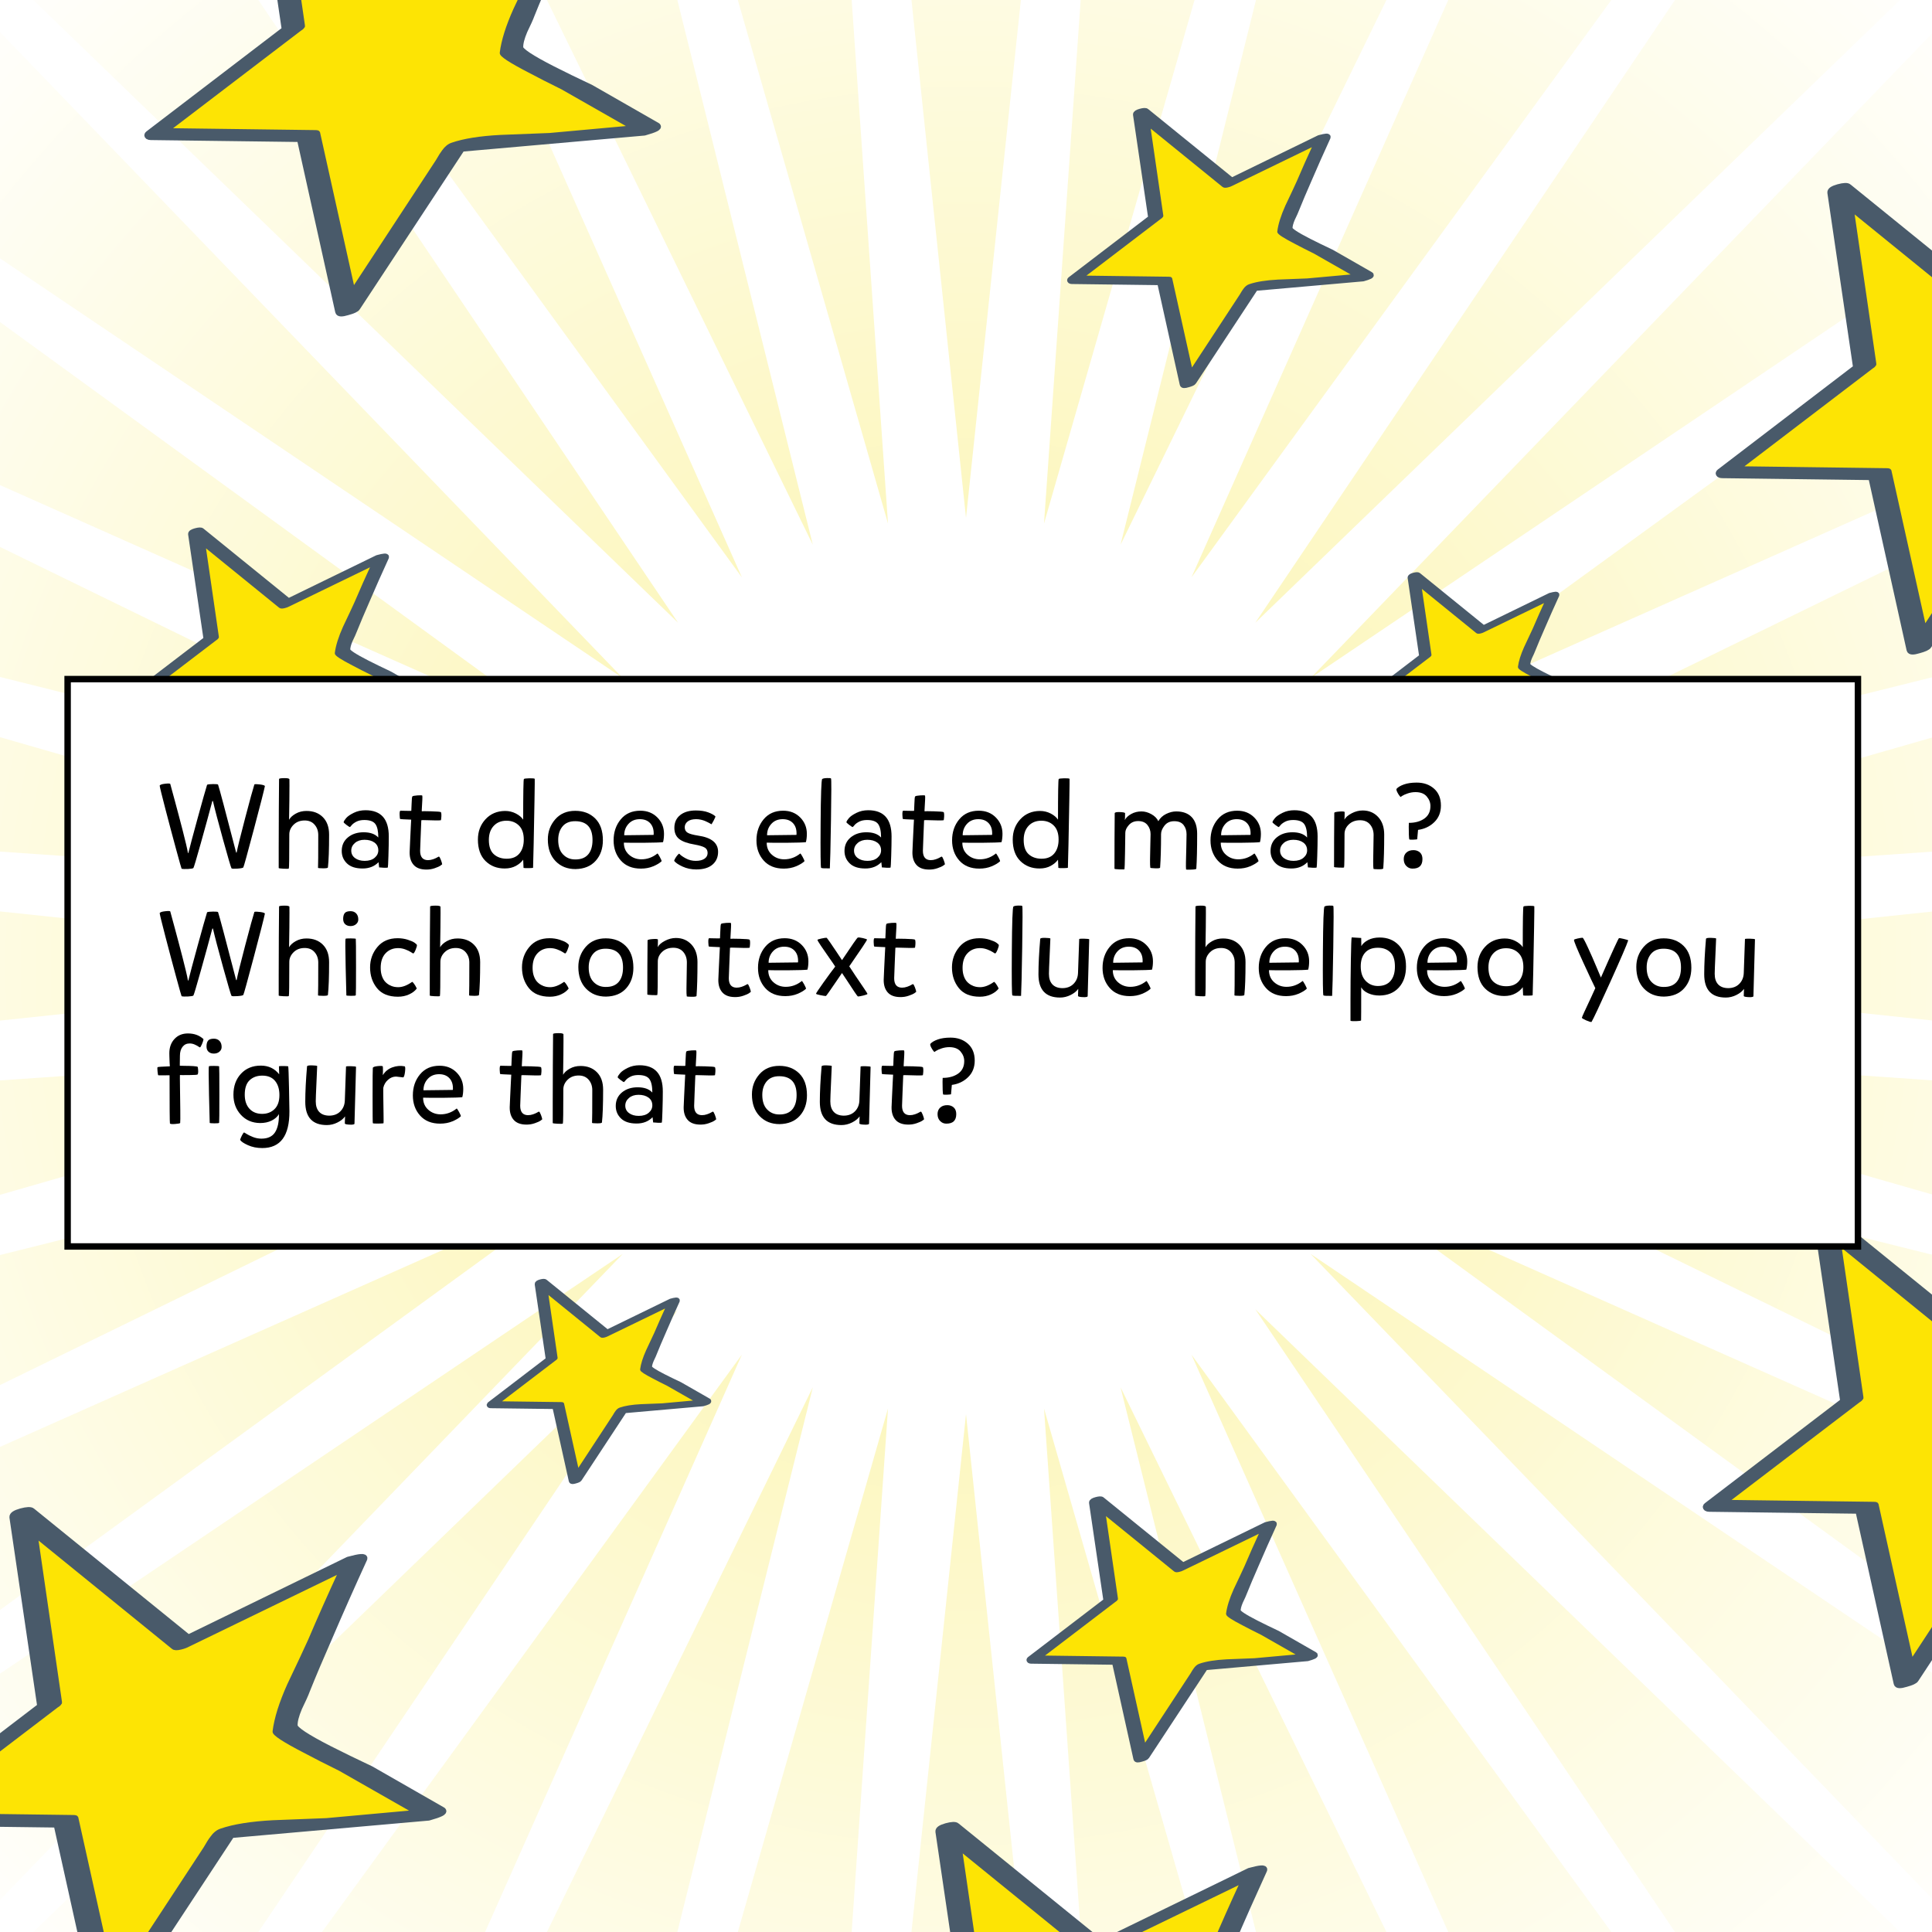 <svg xmlns="http://www.w3.org/2000/svg" xmlns:xlink="http://www.w3.org/1999/xlink" width="300" height="300" viewBox="0 0 300 300"><rect x="0" y="0" width="300" height="300" fill="#808080" stroke="none"/><defs><radialGradient id="background5"><stop offset="0%" style="stop-color:#fbf3a2;stop-opacity:1" /><stop offset="100%" style="stop-color:#ffffff;stop-opacity:1" /></radialGradient></defs><!-- 0.9495131341421095 --><rect transform="translate(-68,-68)" width="436" height="436" fill="url(#background5)" /><g transform="matrix(4.19,0,0,4.19,150,150)"><g class="f1"><g><g><path fill="#ffffff" stroke="none" d="M13.7 -7.9 L76.25 -53.35 12.15 -10.15 65.8 -65.8 10.2 -12.1 53.4 -76.2 7.95 -13.7 39.35 -84.3 5.45 -14.85 24.1 -89.85 2.75 -15.6 8.15 -92.7 0 -15.8 -8.1 -92.7 -2.75 -15.6 -24.05 -89.85 -5.4 -14.85 -39.3 -84.3 -7.9 -13.7 -53.35 -76.2 -10.15 -12.1 -65.75 -65.8 -12.1 -10.15 -76.2 -53.35 -13.7 -7.9 -84.3 -39.3 -14.85 -5.4 -89.85 -24.1 -15.55 -2.75 -92.65 -8.1 -15.8 0 -92.65 8.1 -15.55 2.75 -89.85 24.1 -14.85 5.4 -84.3 39.3 -13.7 7.9 -76.2 53.35 -12.1 10.15 -65.75 65.8 -10.15 12.1 -53.35 76.2 -7.9 13.7 -39.3 84.3 -5.4 14.85 -24.05 89.85 -2.75 15.6 -8.1 92.7 0 15.8 8.15 92.7 2.75 15.6 24.1 89.85 5.45 14.85 39.35 84.3 7.95 13.7 53.4 76.2 10.2 12.1 65.8 65.8 12.15 10.15 76.25 53.35 13.7 7.9 84.35 39.3 14.9 5.4 89.9 24.1 15.6 2.75 92.7 8.1 15.85 0 92.7 -8.1 15.6 -2.75 89.9 -24.1 14.9 -5.4 84.35 -39.3 13.7 -7.9 Z" fill-opacity="1" colorid="8" _p="true" data-rand="0.89"></path></g><path stroke="#ffffff" stroke-opacity="1" stroke-width="0.17" stroke-linejoin="round" stroke-linecap="round" fill="none" d="M0 -15.8 L8.15 -92.7 2.75 -15.6 24.1 -89.85 5.45 -14.85 39.35 -84.3 7.95 -13.7 53.4 -76.2 10.2 -12.1 65.8 -65.8 12.15 -10.15 76.25 -53.35 13.7 -7.9 84.35 -39.3 14.9 -5.4 89.9 -24.1 15.6 -2.75 92.7 -8.1 15.85 0 92.7 8.1 15.6 2.75 89.9 24.1 14.9 5.4 84.35 39.3 13.7 7.9 76.25 53.35 12.15 10.15 65.8 65.8 10.2 12.1 53.4 76.2 7.95 13.7 39.35 84.3 5.45 14.85 24.1 89.85 2.75 15.6 8.15 92.7 0 15.8 -8.1 92.7 -2.75 15.6 -24.05 89.85 -5.4 14.85 -39.3 84.3 -7.9 13.7 -53.35 76.2 -10.15 12.1 -65.75 65.8 -12.1 10.15 -76.2 53.35 -13.7 7.9 -84.3 39.3 -14.85 5.4 -89.85 24.1 -15.55 2.75 -92.65 8.1 -15.8 0 -92.65 -8.1 -15.55 -2.75 -89.85 -24.1 -14.85 -5.4 -84.3 -39.3 -13.7 -7.9 -76.2 -53.35 -12.1 -10.15 -65.75 -65.8 -10.15 -12.1 -53.35 -76.2 -7.9 -13.7 -39.3 -84.3 -5.4 -14.85 -24.05 -89.85 -2.75 -15.6 -8.1 -92.7 0 -15.8 Z" _p="true" data-rand="0.86"></path></g></g></g><g transform="matrix(1,0,0,1,62.5,12.5)"><g class="f1"><g><g><path fill="#fde404" stroke="none" d="M16.85 -4.5 Q16.25 -4.7 21.5 -16.8 24.1 -22.8 26.85 -28.8 L2.15 -16.8 -20.85 -35.5 -16.85 -8.15 -38.15 8.2 -14.5 8.5 -8.5 35.5 8.15 10.2 38.15 7.5 Q33.1 4.6 27.9 1.65 17.5 -4.3 16.85 -4.5 Z" fill-opacity="1" colorid="8" _p="true" data-rand="0.77"></path></g><path stroke="#fde404" stroke-opacity="1" stroke-width="1" stroke-linejoin="round" stroke-linecap="round" fill="none" d="M-16.85 -8.15 L-20.85 -35.5 2.15 -16.8 26.85 -28.8 Q24.1 -22.8 21.5 -16.8 16.25 -4.7 16.85 -4.5 17.5 -4.3 27.9 1.65 33.1 4.6 38.15 7.5 L8.15 10.2 -8.5 35.5 -14.5 8.5 -38.15 8.2 -16.85 -8.15 Z" _p="true" data-rand="0.96"></path></g></g><g class="f2"><g><g><path fill="#495a6a" stroke="none" d="M28.25 -29.1 Q28.55 -29.65 26 -28.95 L3 -17.75 -19.45 -35.95 Q-19.75 -36.25 -21.05 -35.9 -22.3 -35.55 -22.25 -35.1 L-18.25 -7.9 -39.45 8.3 Q-39.7 8.5 -39.5 8.65 -39.35 8.75 -39.1 8.75 L-15.85 9.05 Q-15.9 9.15 -15.85 9.3 L-9.95 35.9 Q-9.85 36.35 -8.55 35.95 -7.25 35.6 -7.05 35.25 L9.2 10.55 37.55 8.05 Q40.05 7.35 39.55 7.05 L29.25 1.15 Q25.85 -0.45 23.3 -1.75 18.3 -4.3 18.25 -5.1 18.2 -6.05 18.9 -7.7 19.75 -9.45 20 -10.15 21.3 -13.4 23.3 -17.95 25.55 -23.2 28.25 -29.1 M0.8 -16.35 Q1.1 -16.1 1.9 -16.3 2.55 -16.45 3 -16.7 L24.85 -27.3 Q22.45 -22.1 20.45 -17.4 19.55 -15.4 17.45 -11 15.7 -7.1 15.35 -4.3 15.25 -3.75 19.7 -1.45 21.95 -0.25 24.8 1.15 L35.5 7.25 22.85 8.4 Q17.85 8.6 15.2 8.7 10.45 8.95 7.7 9.9 6.95 10.15 6.35 11 6 11.45 5.4 12.5 L-7.65 32.4 -13.05 8.1 Q-13.1 7.95 -13.55 7.95 L-36.35 7.65 -15.9 -7.95 Q-15.55 -8.15 -15.45 -8.35 L-15.4 -8.4 Q-15.4 -8.5 -15.4 -8.55 L-18.85 -32.3 0.8 -16.35 Z" fill-opacity="1" colorid="129" _p="true" data-rand="0.97"></path></g><path stroke="#495a6a" stroke-opacity="1" stroke-width="1" stroke-linejoin="round" stroke-linecap="round" fill="none" d="M-39.45 8.3 Q-39.7 8.5 -39.5 8.65 -39.35 8.75 -39.1 8.75 L-15.85 9.05 Q-15.9 9.15 -15.85 9.3 L-9.95 35.9 Q-9.85 36.35 -8.55 35.95 -7.25 35.6 -7.05 35.25 L9.2 10.55 37.55 8.05 Q40.05 7.35 39.55 7.05 L29.25 1.15 Q25.85 -0.45 23.3 -1.75 18.3 -4.3 18.25 -5.1 18.2 -6.05 18.9 -7.7 19.75 -9.45 20 -10.15 21.3 -13.4 23.3 -17.95 25.55 -23.2 28.25 -29.1 28.55 -29.65 26 -28.95 L3 -17.75 -19.45 -35.95 Q-19.75 -36.25 -21.05 -35.9 -22.3 -35.55 -22.25 -35.1 L-18.25 -7.9 -39.45 8.3 Z" _p="true" data-rand="0.19"></path><path stroke="#495a6a" stroke-opacity="1" stroke-width="0.5" stroke-linejoin="round" stroke-linecap="round" fill="none" d="M-15.4 -8.55 L-18.85 -32.3 0.8 -16.35 Q1.1 -16.1 1.9 -16.3 2.55 -16.45 3 -16.7 L24.85 -27.3 Q22.45 -22.1 20.45 -17.4 19.55 -15.4 17.45 -11 15.7 -7.1 15.35 -4.3 15.25 -3.75 19.7 -1.45 21.95 -0.25 24.8 1.15 L35.5 7.25 22.85 8.4 Q17.85 8.6 15.2 8.7 10.45 8.95 7.7 9.9 6.95 10.15 6.35 11 6 11.45 5.4 12.5 L-7.65 32.4 -13.05 8.1 Q-13.1 7.95 -13.55 7.95 L-36.35 7.65 -15.9 -7.95 Q-15.55 -8.15 -15.45 -8.35 L-15.4 -8.4 Q-15.4 -8.5 -15.4 -8.55 Z" _p="true" data-rand="0.51"></path></g></g></g><g transform="matrix(1,0,0,1,306.5,65)"><g class="f1"><g><g><path fill="#fde404" stroke="none" d="M16.85 -4.5 Q16.25 -4.7 21.5 -16.8 24.1 -22.8 26.85 -28.8 L2.15 -16.8 -20.85 -35.5 -16.85 -8.15 -38.15 8.2 -14.5 8.5 -8.5 35.5 8.15 10.2 38.15 7.5 Q33.1 4.6 27.9 1.65 17.5 -4.3 16.85 -4.5 Z" fill-opacity="1" colorid="8" _p="true" data-rand="0.3"></path></g><path stroke="#fde404" stroke-opacity="1" stroke-width="1" stroke-linejoin="round" stroke-linecap="round" fill="none" d="M-16.85 -8.15 L-20.85 -35.5 2.15 -16.8 26.85 -28.8 Q24.1 -22.8 21.5 -16.8 16.25 -4.7 16.85 -4.5 17.5 -4.3 27.9 1.65 33.1 4.6 38.15 7.5 L8.15 10.2 -8.5 35.5 -14.5 8.5 -38.15 8.2 -16.85 -8.15 Z" _p="true" data-rand="0.85"></path></g></g><g class="f2"><g><g><path fill="#495a6a" stroke="none" d="M28.25 -29.1 Q28.55 -29.65 26 -28.95 L3 -17.75 -19.45 -35.95 Q-19.75 -36.25 -21.05 -35.9 -22.3 -35.55 -22.25 -35.1 L-18.25 -7.9 -39.45 8.3 Q-39.7 8.5 -39.5 8.65 -39.35 8.75 -39.1 8.75 L-15.85 9.05 Q-15.9 9.15 -15.85 9.3 L-9.95 35.9 Q-9.85 36.35 -8.55 35.95 -7.25 35.6 -7.05 35.25 L9.2 10.55 37.55 8.05 Q40.05 7.35 39.55 7.05 L29.25 1.15 Q25.85 -0.45 23.3 -1.75 18.3 -4.3 18.25 -5.1 18.2 -6.05 18.9 -7.7 19.75 -9.45 20 -10.15 21.3 -13.4 23.3 -17.95 25.55 -23.2 28.25 -29.1 M0.8 -16.35 Q1.1 -16.1 1.9 -16.3 2.55 -16.45 3 -16.7 L24.85 -27.3 Q22.45 -22.1 20.45 -17.4 19.55 -15.4 17.45 -11 15.7 -7.1 15.35 -4.3 15.25 -3.75 19.7 -1.45 21.95 -0.25 24.8 1.15 L35.5 7.25 22.85 8.4 Q17.85 8.6 15.2 8.7 10.45 8.95 7.7 9.9 6.95 10.15 6.35 11 6 11.45 5.4 12.5 L-7.65 32.4 -13.05 8.1 Q-13.1 7.95 -13.55 7.95 L-36.35 7.65 -15.9 -7.95 Q-15.55 -8.15 -15.45 -8.35 L-15.4 -8.4 Q-15.4 -8.5 -15.4 -8.55 L-18.85 -32.3 0.8 -16.35 Z" fill-opacity="1" colorid="129" _p="true" data-rand="0.39"></path></g><path stroke="#495a6a" stroke-opacity="1" stroke-width="1" stroke-linejoin="round" stroke-linecap="round" fill="none" d="M-39.45 8.3 Q-39.7 8.5 -39.5 8.65 -39.35 8.75 -39.1 8.75 L-15.85 9.05 Q-15.9 9.15 -15.85 9.3 L-9.95 35.9 Q-9.85 36.35 -8.55 35.95 -7.25 35.6 -7.05 35.25 L9.2 10.55 37.55 8.05 Q40.05 7.35 39.55 7.05 L29.25 1.15 Q25.85 -0.45 23.3 -1.75 18.3 -4.3 18.25 -5.1 18.2 -6.05 18.9 -7.7 19.75 -9.45 20 -10.15 21.3 -13.4 23.3 -17.95 25.55 -23.2 28.25 -29.1 28.55 -29.65 26 -28.95 L3 -17.75 -19.45 -35.95 Q-19.75 -36.25 -21.05 -35.9 -22.3 -35.55 -22.25 -35.1 L-18.25 -7.9 -39.45 8.3 Z" _p="true" data-rand="0.63"></path><path stroke="#495a6a" stroke-opacity="1" stroke-width="0.5" stroke-linejoin="round" stroke-linecap="round" fill="none" d="M-15.4 -8.55 L-18.85 -32.3 0.8 -16.35 Q1.1 -16.1 1.9 -16.3 2.55 -16.45 3 -16.7 L24.85 -27.3 Q22.45 -22.1 20.45 -17.4 19.55 -15.4 17.45 -11 15.7 -7.1 15.35 -4.3 15.25 -3.75 19.7 -1.45 21.95 -0.25 24.8 1.15 L35.5 7.25 22.85 8.4 Q17.85 8.6 15.2 8.7 10.45 8.95 7.7 9.9 6.95 10.15 6.35 11 6 11.45 5.4 12.5 L-7.65 32.4 -13.05 8.1 Q-13.1 7.95 -13.55 7.95 L-36.35 7.65 -15.9 -7.95 Q-15.55 -8.15 -15.45 -8.35 L-15.4 -8.4 Q-15.4 -8.5 -15.4 -8.55 Z" _p="true" data-rand="0.27"></path></g></g></g><g transform="matrix(0.23,0,0,0.23,124.5,128)"><g class="f1"><g><g><path fill="#fde404" stroke="none" d="M16.85 -4.5 Q16.25 -4.7 21.5 -16.8 24.1 -22.8 26.85 -28.8 L2.15 -16.8 -20.85 -35.5 -16.85 -8.15 -38.15 8.2 -14.5 8.5 -8.5 35.5 8.15 10.2 38.15 7.5 Q33.1 4.6 27.9 1.65 17.5 -4.3 16.85 -4.5 Z" fill-opacity="1" colorid="8" _p="true" data-rand="0.15"></path></g><path stroke="#fde404" stroke-opacity="1" stroke-width="3.01" stroke-linejoin="round" stroke-linecap="round" fill="none" d="M-16.85 -8.15 L-20.85 -35.5 2.15 -16.8 26.85 -28.8 Q24.1 -22.8 21.5 -16.8 16.25 -4.7 16.85 -4.5 17.5 -4.3 27.9 1.65 33.1 4.6 38.15 7.5 L8.15 10.2 -8.5 35.5 -14.5 8.5 -38.15 8.2 -16.85 -8.15 Z" _p="true" data-rand="0.12"></path></g></g><g class="f2"><g><g><path fill="#495a6a" stroke="none" d="M28.25 -29.1 Q28.55 -29.65 26 -28.95 L3 -17.75 -19.45 -35.95 Q-19.75 -36.25 -21.05 -35.9 -22.3 -35.55 -22.25 -35.1 L-18.25 -7.9 -39.45 8.3 Q-39.7 8.5 -39.5 8.65 -39.35 8.75 -39.1 8.75 L-15.85 9.05 Q-15.9 9.15 -15.85 9.3 L-9.95 35.9 Q-9.85 36.35 -8.55 35.95 -7.25 35.6 -7.05 35.25 L9.2 10.55 37.55 8.05 Q40.05 7.35 39.55 7.05 L29.25 1.15 Q25.85 -0.45 23.3 -1.75 18.3 -4.3 18.25 -5.1 18.2 -6.05 18.9 -7.7 19.75 -9.45 20 -10.15 21.3 -13.4 23.3 -17.95 25.55 -23.2 28.25 -29.1 M0.8 -16.35 Q1.1 -16.1 1.9 -16.3 2.55 -16.45 3 -16.7 L24.85 -27.3 Q22.45 -22.1 20.45 -17.4 19.55 -15.4 17.45 -11 15.7 -7.1 15.35 -4.3 15.25 -3.75 19.7 -1.45 21.95 -0.25 24.8 1.15 L35.5 7.25 22.85 8.4 Q17.85 8.6 15.2 8.7 10.45 8.95 7.7 9.9 6.95 10.15 6.35 11 6 11.45 5.4 12.5 L-7.65 32.4 -13.05 8.1 Q-13.1 7.95 -13.55 7.95 L-36.35 7.65 -15.9 -7.95 Q-15.55 -8.15 -15.45 -8.35 L-15.4 -8.4 Q-15.4 -8.5 -15.4 -8.55 L-18.85 -32.3 0.8 -16.35 Z" fill-opacity="1" colorid="129" _p="true" data-rand="0.62"></path></g><path stroke="#495a6a" stroke-opacity="1" stroke-width="3.01" stroke-linejoin="round" stroke-linecap="round" fill="none" d="M-39.45 8.3 Q-39.7 8.5 -39.5 8.65 -39.35 8.75 -39.1 8.75 L-15.85 9.05 Q-15.9 9.15 -15.85 9.3 L-9.95 35.9 Q-9.85 36.35 -8.55 35.95 -7.25 35.6 -7.05 35.25 L9.2 10.55 37.55 8.05 Q40.05 7.35 39.55 7.05 L29.25 1.15 Q25.85 -0.45 23.3 -1.75 18.3 -4.3 18.25 -5.1 18.2 -6.05 18.9 -7.7 19.75 -9.45 20 -10.15 21.3 -13.4 23.3 -17.95 25.55 -23.2 28.25 -29.1 28.55 -29.65 26 -28.95 L3 -17.75 -19.45 -35.95 Q-19.75 -36.25 -21.05 -35.9 -22.3 -35.55 -22.25 -35.1 L-18.25 -7.9 -39.45 8.3 Z" _p="true" data-rand="0.04"></path><path stroke="#495a6a" stroke-opacity="1" stroke-width="1.51" stroke-linejoin="round" stroke-linecap="round" fill="none" d="M-15.4 -8.55 L-18.85 -32.3 0.8 -16.35 Q1.1 -16.1 1.9 -16.3 2.55 -16.45 3 -16.7 L24.85 -27.3 Q22.45 -22.1 20.45 -17.4 19.55 -15.4 17.45 -11 15.7 -7.1 15.35 -4.3 15.25 -3.75 19.7 -1.45 21.95 -0.25 24.8 1.15 L35.5 7.25 22.85 8.4 Q17.85 8.6 15.2 8.7 10.45 8.95 7.7 9.9 6.95 10.15 6.35 11 6 11.45 5.4 12.5 L-7.65 32.4 -13.05 8.1 Q-13.1 7.95 -13.55 7.95 L-36.35 7.65 -15.9 -7.95 Q-15.55 -8.15 -15.45 -8.35 L-15.4 -8.4 Q-15.4 -8.5 -15.4 -8.55 Z" _p="true" data-rand="0.01"></path></g></g></g><g transform="matrix(0.17,0,0,0.17,172.5,170)"><g class="f1"><g><g><path fill="#fde404" stroke="none" d="M16.85 -4.5 Q16.25 -4.7 21.5 -16.8 24.1 -22.8 26.85 -28.8 L2.15 -16.8 -20.85 -35.5 -16.85 -8.15 -38.15 8.2 -14.5 8.5 -8.5 35.5 8.15 10.2 38.15 7.5 Q33.1 4.6 27.9 1.65 17.5 -4.3 16.85 -4.5 Z" fill-opacity="1" colorid="8" _p="true" data-rand="0.63"></path></g><path stroke="#fde404" stroke-opacity="1" stroke-width="3.83" stroke-linejoin="round" stroke-linecap="round" fill="none" d="M-16.85 -8.15 L-20.85 -35.5 2.15 -16.8 26.85 -28.8 Q24.1 -22.8 21.5 -16.8 16.25 -4.7 16.85 -4.5 17.5 -4.3 27.9 1.65 33.1 4.6 38.15 7.5 L8.15 10.2 -8.5 35.5 -14.5 8.5 -38.15 8.2 -16.85 -8.15 Z" _p="true" data-rand="0.11"></path></g></g><g class="f2"><g><g><path fill="#495a6a" stroke="none" d="M28.25 -29.1 Q28.55 -29.65 26 -28.95 L3 -17.75 -19.45 -35.95 Q-19.75 -36.25 -21.05 -35.9 -22.3 -35.55 -22.25 -35.1 L-18.25 -7.9 -39.45 8.3 Q-39.7 8.5 -39.5 8.65 -39.35 8.75 -39.1 8.75 L-15.85 9.05 Q-15.9 9.15 -15.85 9.3 L-9.95 35.9 Q-9.85 36.35 -8.55 35.95 -7.25 35.6 -7.05 35.25 L9.2 10.55 37.55 8.05 Q40.05 7.35 39.55 7.05 L29.25 1.15 Q25.85 -0.45 23.3 -1.75 18.3 -4.3 18.25 -5.1 18.2 -6.05 18.9 -7.7 19.75 -9.45 20 -10.15 21.3 -13.4 23.3 -17.95 25.55 -23.2 28.25 -29.1 M0.8 -16.35 Q1.1 -16.1 1.9 -16.3 2.55 -16.45 3 -16.7 L24.85 -27.3 Q22.45 -22.1 20.45 -17.4 19.55 -15.4 17.45 -11 15.7 -7.1 15.35 -4.3 15.25 -3.75 19.7 -1.45 21.95 -0.25 24.8 1.15 L35.5 7.25 22.85 8.4 Q17.85 8.6 15.2 8.7 10.45 8.95 7.7 9.9 6.95 10.15 6.35 11 6 11.45 5.4 12.5 L-7.65 32.4 -13.05 8.1 Q-13.1 7.95 -13.55 7.95 L-36.35 7.65 -15.9 -7.95 Q-15.55 -8.15 -15.45 -8.35 L-15.4 -8.4 Q-15.4 -8.5 -15.4 -8.55 L-18.85 -32.3 0.8 -16.35 Z" fill-opacity="1" colorid="129" _p="true" data-rand="0.35"></path></g><path stroke="#495a6a" stroke-opacity="1" stroke-width="3.83" stroke-linejoin="round" stroke-linecap="round" fill="none" d="M-39.45 8.3 Q-39.7 8.5 -39.5 8.65 -39.35 8.75 -39.1 8.75 L-15.85 9.05 Q-15.9 9.15 -15.85 9.3 L-9.95 35.9 Q-9.85 36.35 -8.55 35.95 -7.25 35.6 -7.05 35.25 L9.2 10.55 37.55 8.05 Q40.05 7.35 39.55 7.05 L29.25 1.15 Q25.85 -0.45 23.3 -1.75 18.3 -4.3 18.25 -5.1 18.2 -6.05 18.9 -7.7 19.75 -9.45 20 -10.15 21.3 -13.4 23.3 -17.95 25.55 -23.2 28.25 -29.1 28.55 -29.65 26 -28.95 L3 -17.75 -19.45 -35.95 Q-19.75 -36.25 -21.05 -35.9 -22.3 -35.55 -22.25 -35.1 L-18.25 -7.9 -39.45 8.3 Z" _p="true" data-rand="0.98"></path><path stroke="#495a6a" stroke-opacity="1" stroke-width="1.91" stroke-linejoin="round" stroke-linecap="round" fill="none" d="M-15.4 -8.55 L-18.85 -32.3 0.8 -16.35 Q1.1 -16.1 1.9 -16.3 2.55 -16.45 3 -16.7 L24.85 -27.3 Q22.45 -22.1 20.45 -17.4 19.55 -15.4 17.45 -11 15.7 -7.1 15.35 -4.3 15.25 -3.75 19.7 -1.45 21.95 -0.25 24.8 1.15 L35.5 7.25 22.85 8.4 Q17.85 8.6 15.2 8.7 10.45 8.95 7.7 9.9 6.95 10.15 6.35 11 6 11.45 5.4 12.5 L-7.65 32.4 -13.05 8.1 Q-13.1 7.95 -13.55 7.95 L-36.35 7.65 -15.9 -7.95 Q-15.55 -8.15 -15.45 -8.35 L-15.4 -8.4 Q-15.4 -8.5 -15.4 -8.55 Z" _p="true" data-rand="0.99"></path></g></g></g><g transform="matrix(0.59,0,0,0.59,189.5,38.5)"><g class="f1"><g><g><path fill="#fde404" stroke="none" d="M16.85 -4.5 Q16.25 -4.7 21.5 -16.8 24.1 -22.8 26.85 -28.8 L2.15 -16.8 -20.85 -35.5 -16.85 -8.15 -38.15 8.2 -14.5 8.5 -8.5 35.5 8.15 10.2 38.15 7.5 Q33.1 4.6 27.9 1.65 17.5 -4.3 16.85 -4.5 Z" fill-opacity="1" colorid="8" _p="true" data-rand="0.43"></path></g><path stroke="#fde404" stroke-opacity="1" stroke-width="1.49" stroke-linejoin="round" stroke-linecap="round" fill="none" d="M-16.85 -8.15 L-20.85 -35.5 2.15 -16.8 26.85 -28.8 Q24.1 -22.8 21.5 -16.8 16.25 -4.7 16.85 -4.5 17.5 -4.3 27.9 1.65 33.1 4.6 38.15 7.5 L8.15 10.2 -8.5 35.5 -14.5 8.5 -38.15 8.2 -16.85 -8.15 Z" _p="true" data-rand="0.62"></path></g></g><g class="f2"><g><g><path fill="#495a6a" stroke="none" d="M28.25 -29.1 Q28.55 -29.65 26 -28.95 L3 -17.75 -19.45 -35.95 Q-19.75 -36.25 -21.05 -35.9 -22.3 -35.55 -22.25 -35.1 L-18.25 -7.9 -39.45 8.3 Q-39.7 8.5 -39.5 8.65 -39.35 8.75 -39.1 8.75 L-15.85 9.05 Q-15.9 9.15 -15.85 9.3 L-9.95 35.9 Q-9.85 36.35 -8.55 35.95 -7.25 35.6 -7.05 35.25 L9.2 10.55 37.55 8.05 Q40.05 7.35 39.55 7.05 L29.25 1.15 Q25.85 -0.45 23.3 -1.75 18.3 -4.3 18.25 -5.1 18.2 -6.05 18.9 -7.7 19.75 -9.45 20 -10.15 21.3 -13.4 23.3 -17.95 25.55 -23.2 28.25 -29.1 M0.8 -16.35 Q1.1 -16.1 1.9 -16.3 2.55 -16.45 3 -16.7 L24.85 -27.3 Q22.45 -22.1 20.45 -17.4 19.55 -15.4 17.45 -11 15.7 -7.1 15.35 -4.3 15.25 -3.75 19.7 -1.45 21.95 -0.25 24.8 1.15 L35.5 7.25 22.85 8.4 Q17.85 8.6 15.2 8.7 10.45 8.95 7.7 9.9 6.95 10.15 6.35 11 6 11.45 5.4 12.5 L-7.65 32.4 -13.05 8.1 Q-13.1 7.95 -13.55 7.95 L-36.35 7.65 -15.9 -7.95 Q-15.55 -8.15 -15.45 -8.35 L-15.4 -8.4 Q-15.4 -8.5 -15.4 -8.55 L-18.85 -32.3 0.8 -16.35 Z" fill-opacity="1" colorid="129" _p="true" data-rand="0.8"></path></g><path stroke="#495a6a" stroke-opacity="1" stroke-width="1.49" stroke-linejoin="round" stroke-linecap="round" fill="none" d="M-39.45 8.3 Q-39.7 8.5 -39.5 8.65 -39.35 8.75 -39.1 8.75 L-15.85 9.05 Q-15.9 9.15 -15.85 9.3 L-9.95 35.9 Q-9.85 36.35 -8.55 35.95 -7.25 35.6 -7.05 35.25 L9.2 10.55 37.55 8.05 Q40.05 7.35 39.55 7.05 L29.25 1.15 Q25.85 -0.45 23.3 -1.75 18.3 -4.3 18.25 -5.1 18.2 -6.05 18.9 -7.7 19.75 -9.45 20 -10.15 21.3 -13.4 23.3 -17.95 25.55 -23.2 28.25 -29.1 28.55 -29.65 26 -28.95 L3 -17.75 -19.45 -35.95 Q-19.75 -36.25 -21.05 -35.9 -22.3 -35.55 -22.25 -35.1 L-18.25 -7.9 -39.45 8.3 Z" _p="true" data-rand="0.65"></path><path stroke="#495a6a" stroke-opacity="1" stroke-width="0.75" stroke-linejoin="round" stroke-linecap="round" fill="none" d="M-15.4 -8.55 L-18.85 -32.3 0.8 -16.35 Q1.1 -16.1 1.9 -16.3 2.55 -16.45 3 -16.7 L24.85 -27.3 Q22.45 -22.1 20.45 -17.4 19.55 -15.4 17.45 -11 15.7 -7.1 15.35 -4.3 15.25 -3.75 19.7 -1.45 21.95 -0.25 24.8 1.15 L35.5 7.25 22.85 8.4 Q17.85 8.6 15.2 8.7 10.45 8.95 7.7 9.9 6.95 10.15 6.35 11 6 11.45 5.4 12.5 L-7.65 32.4 -13.05 8.1 Q-13.1 7.95 -13.55 7.95 L-36.35 7.65 -15.9 -7.95 Q-15.55 -8.15 -15.45 -8.35 L-15.4 -8.4 Q-15.4 -8.5 -15.4 -8.55 Z" _p="true" data-rand="0.2"></path></g></g></g><g transform="matrix(1.08,0,0,1.08,26,273.5)"><g class="f1"><g><g><path fill="#fde404" stroke="none" d="M16.85 -4.5 Q16.25 -4.7 21.5 -16.8 24.1 -22.8 26.85 -28.8 L2.15 -16.8 -20.85 -35.5 -16.85 -8.15 -38.15 8.2 -14.5 8.5 -8.5 35.5 8.15 10.2 38.15 7.5 Q33.1 4.6 27.9 1.65 17.5 -4.3 16.85 -4.5 Z" fill-opacity="1" colorid="8" _p="true" data-rand="0.35"></path></g><path stroke="#fde404" stroke-opacity="1" stroke-width="0.94" stroke-linejoin="round" stroke-linecap="round" fill="none" d="M-16.85 -8.15 L-20.85 -35.5 2.15 -16.8 26.85 -28.8 Q24.1 -22.8 21.5 -16.8 16.25 -4.7 16.85 -4.5 17.5 -4.3 27.9 1.65 33.1 4.6 38.15 7.5 L8.15 10.2 -8.5 35.5 -14.5 8.5 -38.15 8.2 -16.85 -8.15 Z" _p="true" data-rand="0.3"></path></g></g><g class="f2"><g><g><path fill="#495a6a" stroke="none" d="M28.25 -29.1 Q28.55 -29.65 26 -28.95 L3 -17.75 -19.45 -35.95 Q-19.75 -36.25 -21.05 -35.9 -22.3 -35.55 -22.25 -35.1 L-18.25 -7.9 -39.45 8.3 Q-39.7 8.5 -39.5 8.65 -39.35 8.75 -39.1 8.75 L-15.85 9.05 Q-15.9 9.15 -15.85 9.3 L-9.95 35.9 Q-9.85 36.35 -8.55 35.95 -7.25 35.6 -7.05 35.25 L9.2 10.55 37.55 8.05 Q40.05 7.35 39.55 7.05 L29.25 1.15 Q25.85 -0.45 23.3 -1.75 18.3 -4.3 18.25 -5.1 18.2 -6.05 18.9 -7.7 19.75 -9.45 20 -10.15 21.3 -13.4 23.3 -17.95 25.55 -23.2 28.25 -29.1 M0.8 -16.35 Q1.1 -16.1 1.9 -16.3 2.55 -16.45 3 -16.7 L24.85 -27.3 Q22.45 -22.1 20.45 -17.4 19.55 -15.4 17.45 -11 15.7 -7.1 15.35 -4.3 15.25 -3.75 19.7 -1.45 21.95 -0.25 24.8 1.15 L35.5 7.25 22.85 8.4 Q17.85 8.6 15.2 8.7 10.45 8.95 7.7 9.9 6.95 10.15 6.35 11 6 11.45 5.4 12.5 L-7.65 32.4 -13.05 8.1 Q-13.1 7.95 -13.55 7.95 L-36.35 7.65 -15.9 -7.95 Q-15.55 -8.15 -15.45 -8.35 L-15.4 -8.4 Q-15.4 -8.5 -15.4 -8.55 L-18.85 -32.3 0.8 -16.35 Z" fill-opacity="1" colorid="129" _p="true" data-rand="0.41"></path></g><path stroke="#495a6a" stroke-opacity="1" stroke-width="0.94" stroke-linejoin="round" stroke-linecap="round" fill="none" d="M-39.45 8.3 Q-39.7 8.5 -39.5 8.65 -39.35 8.75 -39.1 8.75 L-15.85 9.05 Q-15.9 9.15 -15.85 9.3 L-9.95 35.9 Q-9.85 36.35 -8.55 35.95 -7.25 35.6 -7.05 35.25 L9.2 10.55 37.55 8.05 Q40.05 7.35 39.55 7.05 L29.25 1.15 Q25.85 -0.45 23.3 -1.75 18.3 -4.3 18.25 -5.1 18.2 -6.05 18.9 -7.7 19.75 -9.45 20 -10.15 21.3 -13.4 23.3 -17.95 25.55 -23.2 28.25 -29.1 28.55 -29.65 26 -28.95 L3 -17.75 -19.45 -35.95 Q-19.75 -36.25 -21.05 -35.9 -22.3 -35.55 -22.25 -35.1 L-18.25 -7.9 -39.45 8.3 Z" _p="true" data-rand="0.45"></path><path stroke="#495a6a" stroke-opacity="1" stroke-width="0.47" stroke-linejoin="round" stroke-linecap="round" fill="none" d="M-15.4 -8.55 L-18.85 -32.3 0.8 -16.35 Q1.1 -16.1 1.9 -16.3 2.55 -16.45 3 -16.7 L24.85 -27.3 Q22.45 -22.1 20.45 -17.4 19.55 -15.4 17.45 -11 15.7 -7.1 15.35 -4.3 15.25 -3.75 19.7 -1.45 21.95 -0.25 24.8 1.15 L35.5 7.25 22.85 8.4 Q17.85 8.6 15.2 8.7 10.45 8.95 7.7 9.9 6.95 10.15 6.35 11 6 11.45 5.4 12.5 L-7.65 32.4 -13.05 8.1 Q-13.1 7.95 -13.55 7.95 L-36.35 7.65 -15.9 -7.95 Q-15.55 -8.15 -15.45 -8.35 L-15.4 -8.4 Q-15.4 -8.5 -15.4 -8.55 Z" _p="true" data-rand="0.27"></path></g></g></g><g transform="matrix(0.6,0,0,0.6,43,104)"><g class="f1"><g><g><path fill="#fde404" stroke="none" d="M16.85 -4.5 Q16.25 -4.7 21.5 -16.8 24.1 -22.8 26.85 -28.8 L2.15 -16.8 -20.85 -35.5 -16.85 -8.15 -38.15 8.2 -14.5 8.5 -8.5 35.5 8.15 10.2 38.15 7.5 Q33.1 4.6 27.9 1.65 17.5 -4.3 16.85 -4.5 Z" fill-opacity="1" colorid="8" _p="true" data-rand="0.63"></path></g><path stroke="#fde404" stroke-opacity="1" stroke-width="1.47" stroke-linejoin="round" stroke-linecap="round" fill="none" d="M-16.85 -8.15 L-20.85 -35.5 2.15 -16.8 26.85 -28.8 Q24.1 -22.8 21.5 -16.8 16.25 -4.7 16.85 -4.5 17.5 -4.3 27.9 1.65 33.1 4.6 38.15 7.5 L8.15 10.2 -8.5 35.5 -14.5 8.5 -38.15 8.2 -16.85 -8.15 Z" _p="true" data-rand="0.26"></path></g></g><g class="f2"><g><g><path fill="#495a6a" stroke="none" d="M28.25 -29.1 Q28.55 -29.65 26 -28.95 L3 -17.75 -19.45 -35.95 Q-19.75 -36.25 -21.05 -35.9 -22.3 -35.55 -22.25 -35.1 L-18.25 -7.9 -39.45 8.3 Q-39.7 8.5 -39.5 8.65 -39.35 8.75 -39.1 8.75 L-15.85 9.05 Q-15.9 9.15 -15.85 9.3 L-9.95 35.9 Q-9.85 36.35 -8.55 35.95 -7.25 35.6 -7.05 35.25 L9.2 10.55 37.55 8.05 Q40.05 7.35 39.55 7.05 L29.25 1.15 Q25.85 -0.45 23.3 -1.75 18.3 -4.3 18.25 -5.1 18.2 -6.05 18.9 -7.7 19.75 -9.45 20 -10.15 21.3 -13.4 23.3 -17.95 25.55 -23.2 28.25 -29.1 M0.8 -16.35 Q1.1 -16.1 1.9 -16.3 2.55 -16.45 3 -16.7 L24.85 -27.3 Q22.45 -22.1 20.45 -17.4 19.55 -15.4 17.45 -11 15.7 -7.1 15.35 -4.3 15.25 -3.75 19.7 -1.45 21.95 -0.25 24.8 1.15 L35.5 7.25 22.85 8.4 Q17.85 8.6 15.2 8.7 10.45 8.95 7.7 9.9 6.95 10.15 6.35 11 6 11.45 5.4 12.5 L-7.65 32.4 -13.05 8.1 Q-13.1 7.95 -13.55 7.95 L-36.35 7.65 -15.9 -7.95 Q-15.55 -8.15 -15.45 -8.35 L-15.4 -8.4 Q-15.4 -8.5 -15.4 -8.55 L-18.85 -32.3 0.8 -16.35 Z" fill-opacity="1" colorid="129" _p="true" data-rand="0.61"></path></g><path stroke="#495a6a" stroke-opacity="1" stroke-width="1.47" stroke-linejoin="round" stroke-linecap="round" fill="none" d="M-39.45 8.3 Q-39.7 8.5 -39.5 8.65 -39.35 8.75 -39.1 8.75 L-15.85 9.05 Q-15.9 9.15 -15.85 9.3 L-9.95 35.9 Q-9.85 36.35 -8.55 35.95 -7.25 35.6 -7.05 35.25 L9.2 10.55 37.55 8.05 Q40.05 7.35 39.55 7.05 L29.25 1.15 Q25.85 -0.45 23.3 -1.75 18.3 -4.3 18.25 -5.1 18.2 -6.05 18.9 -7.7 19.75 -9.45 20 -10.15 21.3 -13.4 23.3 -17.95 25.55 -23.2 28.25 -29.1 28.55 -29.65 26 -28.95 L3 -17.75 -19.45 -35.95 Q-19.75 -36.25 -21.05 -35.9 -22.3 -35.55 -22.25 -35.1 L-18.25 -7.9 -39.45 8.3 Z" _p="true" data-rand="0.27"></path><path stroke="#495a6a" stroke-opacity="1" stroke-width="0.74" stroke-linejoin="round" stroke-linecap="round" fill="none" d="M-15.4 -8.55 L-18.85 -32.3 0.8 -16.35 Q1.1 -16.1 1.9 -16.3 2.55 -16.45 3 -16.7 L24.85 -27.3 Q22.45 -22.1 20.45 -17.4 19.55 -15.4 17.45 -11 15.7 -7.1 15.35 -4.3 15.25 -3.75 19.7 -1.45 21.95 -0.25 24.8 1.15 L35.5 7.25 22.85 8.4 Q17.85 8.6 15.2 8.7 10.45 8.95 7.7 9.9 6.95 10.15 6.35 11 6 11.45 5.4 12.5 L-7.65 32.4 -13.05 8.1 Q-13.1 7.95 -13.55 7.95 L-36.35 7.65 -15.9 -7.95 Q-15.55 -8.15 -15.45 -8.35 L-15.4 -8.4 Q-15.4 -8.5 -15.4 -8.55 Z" _p="true" data-rand="0.6"></path></g></g></g><g transform="matrix(0.45,0,0,0.45,229,105.5)"><g class="f1"><g><g><path fill="#fde404" stroke="none" d="M16.85 -4.5 Q16.25 -4.7 21.5 -16.8 24.1 -22.8 26.85 -28.8 L2.15 -16.8 -20.85 -35.5 -16.85 -8.15 -38.15 8.2 -14.5 8.5 -8.5 35.5 8.15 10.2 38.15 7.5 Q33.1 4.6 27.9 1.65 17.5 -4.3 16.85 -4.5 Z" fill-opacity="1" colorid="8" _p="true" data-rand="0.5"></path></g><path stroke="#fde404" stroke-opacity="1" stroke-width="1.83" stroke-linejoin="round" stroke-linecap="round" fill="none" d="M-16.85 -8.15 L-20.85 -35.5 2.15 -16.8 26.85 -28.8 Q24.1 -22.8 21.5 -16.8 16.25 -4.7 16.85 -4.5 17.5 -4.3 27.9 1.65 33.1 4.6 38.15 7.5 L8.15 10.2 -8.5 35.5 -14.5 8.5 -38.15 8.2 -16.85 -8.15 Z" _p="true" data-rand="0.89"></path></g></g><g class="f2"><g><g><path fill="#495a6a" stroke="none" d="M28.25 -29.1 Q28.55 -29.65 26 -28.95 L3 -17.75 -19.45 -35.95 Q-19.75 -36.25 -21.05 -35.9 -22.3 -35.55 -22.25 -35.1 L-18.25 -7.9 -39.45 8.3 Q-39.7 8.5 -39.5 8.65 -39.35 8.75 -39.1 8.75 L-15.85 9.05 Q-15.9 9.15 -15.85 9.3 L-9.95 35.9 Q-9.85 36.35 -8.55 35.95 -7.25 35.6 -7.05 35.25 L9.2 10.55 37.55 8.05 Q40.05 7.35 39.55 7.05 L29.25 1.15 Q25.85 -0.45 23.3 -1.75 18.3 -4.3 18.25 -5.1 18.2 -6.05 18.9 -7.7 19.75 -9.45 20 -10.15 21.3 -13.4 23.3 -17.95 25.55 -23.2 28.25 -29.1 M0.8 -16.35 Q1.1 -16.1 1.9 -16.3 2.55 -16.45 3 -16.7 L24.85 -27.3 Q22.45 -22.1 20.45 -17.4 19.55 -15.4 17.45 -11 15.7 -7.1 15.35 -4.3 15.25 -3.75 19.7 -1.45 21.95 -0.25 24.8 1.15 L35.5 7.25 22.85 8.4 Q17.85 8.6 15.2 8.7 10.45 8.95 7.7 9.9 6.95 10.15 6.35 11 6 11.45 5.4 12.5 L-7.65 32.4 -13.05 8.1 Q-13.1 7.95 -13.55 7.95 L-36.35 7.65 -15.9 -7.95 Q-15.55 -8.15 -15.45 -8.35 L-15.4 -8.4 Q-15.4 -8.5 -15.4 -8.55 L-18.85 -32.3 0.8 -16.35 Z" fill-opacity="1" colorid="129" _p="true" data-rand="0.79"></path></g><path stroke="#495a6a" stroke-opacity="1" stroke-width="1.83" stroke-linejoin="round" stroke-linecap="round" fill="none" d="M-39.45 8.3 Q-39.7 8.5 -39.5 8.65 -39.35 8.75 -39.1 8.75 L-15.85 9.05 Q-15.9 9.15 -15.85 9.3 L-9.95 35.9 Q-9.85 36.35 -8.55 35.95 -7.25 35.6 -7.05 35.25 L9.2 10.55 37.55 8.05 Q40.05 7.35 39.55 7.05 L29.25 1.15 Q25.85 -0.45 23.3 -1.75 18.3 -4.3 18.25 -5.1 18.2 -6.05 18.9 -7.7 19.75 -9.45 20 -10.15 21.3 -13.4 23.3 -17.95 25.55 -23.2 28.25 -29.1 28.55 -29.65 26 -28.95 L3 -17.75 -19.45 -35.95 Q-19.75 -36.25 -21.05 -35.9 -22.3 -35.55 -22.25 -35.1 L-18.25 -7.9 -39.45 8.3 Z" _p="true" data-rand="0.47"></path><path stroke="#495a6a" stroke-opacity="1" stroke-width="0.91" stroke-linejoin="round" stroke-linecap="round" fill="none" d="M-15.4 -8.55 L-18.85 -32.3 0.8 -16.35 Q1.1 -16.1 1.9 -16.3 2.55 -16.45 3 -16.7 L24.85 -27.3 Q22.45 -22.1 20.45 -17.4 19.55 -15.4 17.45 -11 15.7 -7.1 15.35 -4.3 15.25 -3.75 19.7 -1.45 21.95 -0.25 24.8 1.15 L35.5 7.25 22.85 8.4 Q17.85 8.6 15.2 8.7 10.45 8.95 7.7 9.9 6.95 10.15 6.35 11 6 11.45 5.4 12.5 L-7.65 32.4 -13.05 8.1 Q-13.1 7.95 -13.55 7.95 L-36.35 7.65 -15.9 -7.95 Q-15.55 -8.15 -15.45 -8.35 L-15.4 -8.4 Q-15.4 -8.5 -15.4 -8.55 Z" _p="true" data-rand="0.58"></path></g></g></g><g transform="matrix(1,0,0,1,304.5,225.5)"><g class="f1"><g><g><path fill="#fde404" stroke="none" d="M16.85 -4.5 Q16.25 -4.7 21.5 -16.8 24.1 -22.8 26.85 -28.8 L2.15 -16.8 -20.85 -35.5 -16.85 -8.15 -38.15 8.2 -14.5 8.5 -8.5 35.5 8.15 10.2 38.15 7.5 Q33.1 4.6 27.9 1.65 17.5 -4.3 16.85 -4.5 Z" fill-opacity="1" colorid="8" _p="true" data-rand="0.17"></path></g><path stroke="#fde404" stroke-opacity="1" stroke-width="1" stroke-linejoin="round" stroke-linecap="round" fill="none" d="M-16.85 -8.15 L-20.85 -35.5 2.15 -16.8 26.85 -28.8 Q24.1 -22.8 21.5 -16.8 16.25 -4.7 16.85 -4.5 17.5 -4.3 27.9 1.65 33.1 4.6 38.15 7.5 L8.15 10.2 -8.5 35.5 -14.5 8.5 -38.15 8.2 -16.85 -8.15 Z" _p="true" data-rand="0.39"></path></g></g><g class="f2"><g><g><path fill="#495a6a" stroke="none" d="M28.25 -29.1 Q28.55 -29.65 26 -28.95 L3 -17.75 -19.45 -35.95 Q-19.75 -36.25 -21.05 -35.9 -22.3 -35.55 -22.25 -35.1 L-18.25 -7.9 -39.45 8.3 Q-39.7 8.5 -39.5 8.65 -39.35 8.75 -39.1 8.75 L-15.85 9.05 Q-15.9 9.15 -15.85 9.3 L-9.95 35.9 Q-9.85 36.35 -8.55 35.95 -7.25 35.6 -7.05 35.25 L9.2 10.55 37.55 8.05 Q40.05 7.35 39.55 7.05 L29.25 1.15 Q25.85 -0.45 23.3 -1.75 18.3 -4.3 18.25 -5.1 18.2 -6.05 18.9 -7.7 19.75 -9.45 20 -10.15 21.3 -13.4 23.3 -17.95 25.55 -23.2 28.25 -29.1 M0.8 -16.35 Q1.1 -16.1 1.9 -16.3 2.55 -16.45 3 -16.7 L24.85 -27.3 Q22.45 -22.1 20.45 -17.4 19.55 -15.4 17.45 -11 15.7 -7.1 15.35 -4.3 15.25 -3.75 19.7 -1.45 21.95 -0.25 24.8 1.15 L35.5 7.25 22.85 8.4 Q17.85 8.6 15.2 8.7 10.45 8.95 7.7 9.9 6.95 10.15 6.35 11 6 11.45 5.4 12.5 L-7.65 32.4 -13.05 8.1 Q-13.1 7.95 -13.55 7.95 L-36.35 7.65 -15.9 -7.95 Q-15.55 -8.15 -15.45 -8.35 L-15.4 -8.4 Q-15.4 -8.5 -15.4 -8.55 L-18.85 -32.3 0.8 -16.35 Z" fill-opacity="1" colorid="129" _p="true" data-rand="0.01"></path></g><path stroke="#495a6a" stroke-opacity="1" stroke-width="1" stroke-linejoin="round" stroke-linecap="round" fill="none" d="M-39.45 8.3 Q-39.7 8.5 -39.5 8.65 -39.35 8.75 -39.1 8.75 L-15.85 9.05 Q-15.9 9.15 -15.85 9.3 L-9.95 35.9 Q-9.85 36.35 -8.55 35.95 -7.25 35.6 -7.05 35.25 L9.2 10.55 37.55 8.05 Q40.05 7.35 39.55 7.05 L29.25 1.15 Q25.85 -0.45 23.3 -1.75 18.3 -4.3 18.25 -5.1 18.2 -6.05 18.9 -7.7 19.75 -9.45 20 -10.15 21.3 -13.4 23.3 -17.95 25.55 -23.2 28.25 -29.1 28.55 -29.65 26 -28.95 L3 -17.75 -19.45 -35.95 Q-19.75 -36.25 -21.05 -35.9 -22.3 -35.55 -22.25 -35.1 L-18.25 -7.9 -39.45 8.3 Z" _p="true" data-rand="0.87"></path><path stroke="#495a6a" stroke-opacity="1" stroke-width="0.5" stroke-linejoin="round" stroke-linecap="round" fill="none" d="M-15.4 -8.55 L-18.85 -32.3 0.8 -16.35 Q1.1 -16.1 1.9 -16.3 2.55 -16.45 3 -16.7 L24.85 -27.3 Q22.45 -22.1 20.45 -17.4 19.55 -15.4 17.45 -11 15.7 -7.1 15.35 -4.3 15.25 -3.75 19.7 -1.45 21.95 -0.25 24.8 1.15 L35.5 7.25 22.85 8.4 Q17.85 8.6 15.2 8.7 10.45 8.95 7.7 9.9 6.95 10.15 6.35 11 6 11.45 5.4 12.5 L-7.65 32.4 -13.05 8.1 Q-13.1 7.95 -13.55 7.95 L-36.35 7.65 -15.9 -7.95 Q-15.55 -8.15 -15.45 -8.35 L-15.4 -8.4 Q-15.4 -8.5 -15.4 -8.55 Z" _p="true" data-rand="0.5"></path></g></g></g><g transform="matrix(1,0,0,1,168,319.5)"><g class="f1"><g><g><path fill="#fde404" stroke="none" d="M16.85 -4.5 Q16.25 -4.7 21.5 -16.8 24.1 -22.8 26.85 -28.8 L2.15 -16.8 -20.85 -35.5 -16.85 -8.15 -38.15 8.2 -14.5 8.5 -8.5 35.5 8.15 10.2 38.15 7.5 Q33.1 4.6 27.9 1.65 17.5 -4.3 16.85 -4.5 Z" fill-opacity="1" colorid="8" _p="true" data-rand="0.85"></path></g><path stroke="#fde404" stroke-opacity="1" stroke-width="1" stroke-linejoin="round" stroke-linecap="round" fill="none" d="M-16.85 -8.15 L-20.85 -35.5 2.15 -16.8 26.85 -28.8 Q24.1 -22.8 21.5 -16.8 16.25 -4.7 16.85 -4.5 17.5 -4.3 27.9 1.65 33.1 4.6 38.15 7.5 L8.15 10.2 -8.5 35.5 -14.5 8.5 -38.15 8.2 -16.85 -8.15 Z" _p="true" data-rand="0.71"></path></g></g><g class="f2"><g><g><path fill="#495a6a" stroke="none" d="M28.25 -29.1 Q28.55 -29.65 26 -28.95 L3 -17.75 -19.45 -35.95 Q-19.75 -36.25 -21.05 -35.9 -22.3 -35.55 -22.25 -35.1 L-18.25 -7.9 -39.45 8.3 Q-39.7 8.5 -39.5 8.65 -39.35 8.75 -39.1 8.75 L-15.85 9.05 Q-15.9 9.15 -15.85 9.3 L-9.95 35.9 Q-9.85 36.35 -8.55 35.95 -7.25 35.6 -7.05 35.25 L9.2 10.55 37.55 8.05 Q40.05 7.35 39.55 7.05 L29.25 1.15 Q25.85 -0.45 23.3 -1.75 18.3 -4.3 18.25 -5.1 18.2 -6.05 18.9 -7.7 19.75 -9.45 20 -10.15 21.3 -13.4 23.3 -17.95 25.55 -23.2 28.25 -29.1 M0.8 -16.35 Q1.1 -16.1 1.9 -16.3 2.55 -16.45 3 -16.7 L24.85 -27.3 Q22.45 -22.1 20.45 -17.4 19.55 -15.4 17.45 -11 15.7 -7.1 15.35 -4.3 15.25 -3.75 19.7 -1.45 21.95 -0.25 24.8 1.15 L35.5 7.25 22.85 8.4 Q17.85 8.6 15.2 8.7 10.45 8.95 7.7 9.9 6.95 10.15 6.35 11 6 11.45 5.4 12.5 L-7.65 32.4 -13.05 8.1 Q-13.1 7.95 -13.55 7.95 L-36.35 7.65 -15.9 -7.95 Q-15.55 -8.15 -15.45 -8.35 L-15.4 -8.4 Q-15.4 -8.5 -15.4 -8.55 L-18.85 -32.3 0.8 -16.35 Z" fill-opacity="1" colorid="129" _p="true" data-rand="0.53"></path></g><path stroke="#495a6a" stroke-opacity="1" stroke-width="1" stroke-linejoin="round" stroke-linecap="round" fill="none" d="M-39.45 8.3 Q-39.7 8.5 -39.5 8.65 -39.35 8.75 -39.1 8.75 L-15.85 9.05 Q-15.9 9.15 -15.85 9.3 L-9.95 35.9 Q-9.85 36.35 -8.55 35.95 -7.25 35.6 -7.05 35.25 L9.2 10.55 37.55 8.05 Q40.05 7.35 39.55 7.05 L29.25 1.15 Q25.85 -0.45 23.3 -1.75 18.3 -4.3 18.25 -5.1 18.2 -6.05 18.9 -7.7 19.75 -9.45 20 -10.15 21.3 -13.4 23.3 -17.95 25.55 -23.2 28.25 -29.1 28.55 -29.65 26 -28.95 L3 -17.75 -19.45 -35.95 Q-19.75 -36.25 -21.05 -35.9 -22.3 -35.55 -22.25 -35.1 L-18.25 -7.9 -39.45 8.3 Z" _p="true" data-rand="0.42"></path><path stroke="#495a6a" stroke-opacity="1" stroke-width="0.5" stroke-linejoin="round" stroke-linecap="round" fill="none" d="M-15.4 -8.55 L-18.85 -32.3 0.8 -16.35 Q1.1 -16.1 1.9 -16.3 2.55 -16.45 3 -16.7 L24.85 -27.3 Q22.45 -22.1 20.45 -17.4 19.55 -15.4 17.45 -11 15.7 -7.1 15.35 -4.3 15.25 -3.75 19.7 -1.45 21.95 -0.25 24.8 1.15 L35.5 7.25 22.85 8.4 Q17.85 8.6 15.2 8.7 10.45 8.95 7.7 9.9 6.95 10.15 6.35 11 6 11.45 5.4 12.5 L-7.65 32.4 -13.05 8.1 Q-13.1 7.95 -13.55 7.95 L-36.35 7.65 -15.9 -7.95 Q-15.55 -8.15 -15.45 -8.35 L-15.4 -8.4 Q-15.4 -8.5 -15.4 -8.55 Z" _p="true" data-rand="0.34"></path></g></g></g><g transform="matrix(0.43,0,0,0.43,93,214.5)"><g class="f1"><g><g><path fill="#fde404" stroke="none" d="M16.85 -4.5 Q16.25 -4.7 21.5 -16.8 24.1 -22.8 26.85 -28.8 L2.15 -16.8 -20.85 -35.5 -16.85 -8.15 -38.15 8.2 -14.5 8.5 -8.5 35.5 8.15 10.2 38.15 7.5 Q33.1 4.6 27.9 1.65 17.5 -4.3 16.85 -4.5 Z" fill-opacity="1" colorid="8" _p="true" data-rand="0.17"></path></g><path stroke="#fde404" stroke-opacity="1" stroke-width="1.87" stroke-linejoin="round" stroke-linecap="round" fill="none" d="M-16.85 -8.15 L-20.85 -35.5 2.15 -16.8 26.85 -28.8 Q24.1 -22.8 21.5 -16.8 16.25 -4.7 16.85 -4.5 17.5 -4.3 27.9 1.65 33.1 4.6 38.15 7.5 L8.15 10.2 -8.5 35.5 -14.5 8.5 -38.15 8.2 -16.85 -8.15 Z" _p="true" data-rand="0.78"></path></g></g><g class="f2"><g><g><path fill="#495a6a" stroke="none" d="M28.25 -29.1 Q28.55 -29.65 26 -28.95 L3 -17.75 -19.45 -35.95 Q-19.75 -36.25 -21.05 -35.9 -22.3 -35.55 -22.25 -35.1 L-18.25 -7.9 -39.45 8.3 Q-39.7 8.5 -39.5 8.65 -39.35 8.75 -39.1 8.75 L-15.85 9.05 Q-15.9 9.15 -15.85 9.3 L-9.95 35.9 Q-9.85 36.35 -8.55 35.95 -7.25 35.6 -7.05 35.25 L9.2 10.55 37.55 8.05 Q40.05 7.35 39.55 7.05 L29.25 1.15 Q25.85 -0.45 23.3 -1.75 18.3 -4.3 18.25 -5.1 18.2 -6.05 18.9 -7.7 19.75 -9.45 20 -10.15 21.3 -13.4 23.3 -17.95 25.55 -23.2 28.25 -29.1 M0.8 -16.35 Q1.1 -16.1 1.9 -16.3 2.55 -16.45 3 -16.7 L24.85 -27.3 Q22.45 -22.1 20.45 -17.4 19.55 -15.4 17.45 -11 15.7 -7.1 15.35 -4.3 15.25 -3.75 19.7 -1.45 21.95 -0.25 24.8 1.15 L35.5 7.25 22.85 8.4 Q17.85 8.6 15.2 8.7 10.45 8.95 7.7 9.9 6.95 10.15 6.35 11 6 11.45 5.4 12.5 L-7.65 32.4 -13.05 8.1 Q-13.1 7.95 -13.55 7.95 L-36.35 7.65 -15.9 -7.95 Q-15.55 -8.15 -15.45 -8.35 L-15.4 -8.4 Q-15.4 -8.5 -15.4 -8.55 L-18.85 -32.3 0.8 -16.35 Z" fill-opacity="1" colorid="129" _p="true" data-rand="0.16"></path></g><path stroke="#495a6a" stroke-opacity="1" stroke-width="1.87" stroke-linejoin="round" stroke-linecap="round" fill="none" d="M-39.45 8.3 Q-39.7 8.5 -39.5 8.65 -39.35 8.75 -39.1 8.75 L-15.85 9.05 Q-15.9 9.15 -15.85 9.3 L-9.95 35.9 Q-9.85 36.35 -8.55 35.95 -7.25 35.6 -7.05 35.25 L9.2 10.55 37.55 8.05 Q40.05 7.35 39.55 7.05 L29.25 1.15 Q25.85 -0.45 23.3 -1.75 18.3 -4.3 18.25 -5.1 18.2 -6.05 18.9 -7.7 19.75 -9.45 20 -10.15 21.3 -13.4 23.3 -17.95 25.55 -23.2 28.25 -29.1 28.55 -29.65 26 -28.95 L3 -17.75 -19.45 -35.95 Q-19.75 -36.25 -21.05 -35.9 -22.3 -35.55 -22.25 -35.1 L-18.25 -7.9 -39.45 8.3 Z" _p="true" data-rand="0.72"></path><path stroke="#495a6a" stroke-opacity="1" stroke-width="0.94" stroke-linejoin="round" stroke-linecap="round" fill="none" d="M-15.4 -8.55 L-18.85 -32.3 0.8 -16.35 Q1.1 -16.1 1.9 -16.3 2.55 -16.45 3 -16.7 L24.85 -27.3 Q22.45 -22.1 20.45 -17.4 19.55 -15.4 17.45 -11 15.7 -7.1 15.35 -4.3 15.25 -3.75 19.7 -1.45 21.95 -0.25 24.8 1.15 L35.5 7.25 22.85 8.4 Q17.85 8.6 15.2 8.7 10.45 8.95 7.7 9.9 6.95 10.15 6.35 11 6 11.45 5.4 12.5 L-7.65 32.4 -13.05 8.1 Q-13.1 7.95 -13.55 7.95 L-36.35 7.65 -15.9 -7.95 Q-15.55 -8.15 -15.45 -8.35 L-15.4 -8.4 Q-15.4 -8.5 -15.4 -8.55 Z" _p="true" data-rand="0.89"></path></g></g></g><g transform="matrix(0.56,0,0,0.56,182,253)"><g class="f1"><g><g><path fill="#fde404" stroke="none" d="M16.85 -4.5 Q16.25 -4.7 21.5 -16.8 24.1 -22.8 26.85 -28.8 L2.15 -16.8 -20.85 -35.5 -16.85 -8.15 -38.15 8.2 -14.5 8.5 -8.5 35.5 8.15 10.2 38.15 7.5 Q33.1 4.6 27.9 1.65 17.5 -4.3 16.85 -4.5 Z" fill-opacity="1" colorid="8" _p="true" data-rand="0.31"></path></g><path stroke="#fde404" stroke-opacity="1" stroke-width="1.55" stroke-linejoin="round" stroke-linecap="round" fill="none" d="M-16.85 -8.15 L-20.85 -35.5 2.15 -16.8 26.85 -28.8 Q24.1 -22.8 21.5 -16.8 16.25 -4.7 16.85 -4.5 17.5 -4.3 27.9 1.65 33.1 4.6 38.15 7.5 L8.15 10.2 -8.5 35.5 -14.5 8.5 -38.15 8.2 -16.85 -8.15 Z" _p="true" data-rand="0.57"></path></g></g><g class="f2"><g><g><path fill="#495a6a" stroke="none" d="M28.25 -29.1 Q28.55 -29.65 26 -28.95 L3 -17.75 -19.45 -35.95 Q-19.75 -36.25 -21.05 -35.9 -22.3 -35.55 -22.25 -35.1 L-18.25 -7.9 -39.45 8.3 Q-39.7 8.5 -39.5 8.65 -39.35 8.75 -39.1 8.75 L-15.85 9.05 Q-15.9 9.15 -15.85 9.3 L-9.95 35.9 Q-9.85 36.35 -8.55 35.95 -7.25 35.6 -7.05 35.25 L9.2 10.55 37.55 8.05 Q40.05 7.35 39.55 7.05 L29.25 1.15 Q25.85 -0.45 23.3 -1.75 18.3 -4.3 18.25 -5.1 18.2 -6.05 18.9 -7.7 19.75 -9.45 20 -10.15 21.3 -13.4 23.3 -17.95 25.55 -23.2 28.25 -29.1 M0.8 -16.35 Q1.1 -16.1 1.9 -16.3 2.55 -16.45 3 -16.7 L24.85 -27.3 Q22.45 -22.1 20.45 -17.4 19.55 -15.4 17.45 -11 15.7 -7.1 15.35 -4.3 15.25 -3.75 19.7 -1.45 21.95 -0.25 24.8 1.15 L35.5 7.25 22.85 8.4 Q17.85 8.6 15.2 8.7 10.45 8.95 7.7 9.9 6.95 10.15 6.35 11 6 11.45 5.4 12.5 L-7.65 32.4 -13.05 8.1 Q-13.1 7.95 -13.55 7.95 L-36.35 7.65 -15.9 -7.95 Q-15.55 -8.15 -15.45 -8.35 L-15.4 -8.4 Q-15.4 -8.5 -15.4 -8.55 L-18.85 -32.3 0.8 -16.35 Z" fill-opacity="1" colorid="129" _p="true" data-rand="0.56"></path></g><path stroke="#495a6a" stroke-opacity="1" stroke-width="1.55" stroke-linejoin="round" stroke-linecap="round" fill="none" d="M-39.45 8.3 Q-39.7 8.5 -39.5 8.65 -39.35 8.75 -39.1 8.75 L-15.85 9.05 Q-15.9 9.15 -15.85 9.3 L-9.95 35.9 Q-9.85 36.35 -8.55 35.95 -7.25 35.6 -7.05 35.25 L9.2 10.55 37.55 8.05 Q40.05 7.35 39.55 7.05 L29.25 1.15 Q25.85 -0.45 23.3 -1.75 18.3 -4.3 18.25 -5.1 18.2 -6.05 18.9 -7.7 19.75 -9.45 20 -10.15 21.3 -13.4 23.3 -17.95 25.55 -23.2 28.25 -29.1 28.55 -29.65 26 -28.95 L3 -17.75 -19.45 -35.95 Q-19.75 -36.25 -21.05 -35.9 -22.3 -35.55 -22.25 -35.1 L-18.25 -7.9 -39.45 8.3 Z" _p="true" data-rand="0.38"></path><path stroke="#495a6a" stroke-opacity="1" stroke-width="0.77" stroke-linejoin="round" stroke-linecap="round" fill="none" d="M-15.4 -8.55 L-18.85 -32.3 0.8 -16.35 Q1.1 -16.1 1.9 -16.3 2.55 -16.45 3 -16.7 L24.85 -27.3 Q22.45 -22.1 20.45 -17.4 19.55 -15.4 17.45 -11 15.7 -7.1 15.35 -4.3 15.25 -3.75 19.7 -1.45 21.95 -0.25 24.8 1.15 L35.5 7.25 22.85 8.4 Q17.85 8.6 15.2 8.7 10.45 8.95 7.7 9.9 6.95 10.15 6.35 11 6 11.45 5.4 12.5 L-7.65 32.4 -13.05 8.1 Q-13.1 7.95 -13.55 7.95 L-36.35 7.65 -15.9 -7.95 Q-15.55 -8.15 -15.45 -8.35 L-15.4 -8.4 Q-15.4 -8.5 -15.4 -8.55 Z" _p="true" data-rand="0.22"></path></g></g></g><g class="caption"   data-priority="0" transform="matrix(1,0,0,1,11,105.95)"><defs><path fill="black" id="glyph_87" d="M490 562L485 562Q444 407 388 207.50Q332 8 326 0Q320-6 281.50-8Q243-10 227-6Q225-5 180.50 158.50Q136 322 91 495Q46 668 43 691Q47 703 89 707.50Q131 712 132 705Q132 704 143.50 662.50Q155 621 169.50 567Q184 513 202.50 443.50Q221 374 236.50 313.50Q252 253 264.50 200.50Q277 148 280 126L282 126L284 127Q302 201 361.50 418Q421 635 441 699Q452 704 491 704.50Q530 705 533 700Q549 654 685 129Q686 129 687 129.50Q688 130 689 130Q701 193 761 421.50Q821 650 838 702Q850 706 887.50 701Q925 696 926 687Q915 632 833.50 325Q752 18 745 5Q739-2 696.50-5Q654-8 646-3Q638 10 575 238Q512 466 490 562Z" /><path fill="black" id="glyph_104" d="M76 748Q80 754 120 754.50Q160 755 163 745Q164 728 162.50 570.50Q161 413 160 405Q176 434 216 456.50Q256 479 306 479Q392 479 444 426.50Q496 374 496 280Q496 92 486 4Q482-3 444.50-2.50Q407-2 403 1Q405 31 405 277Q405 328 374.50 363.50Q344 399 291 399Q234 399 198 363.50Q162 328 162 282Q162 0 158-4Q157-8 115.50-6Q74-4 73 0Q73 28 73 162Q73 296 74 487.50Q75 679 76 748Z" /><path fill="black" id="glyph_97" d="M56 385Q59 398 77.50 419.50Q96 441 140.50 463Q185 485 239 485Q435 485 435 265Q435 194 432 101.50Q429 9 427 5Q426 2 407.50 2Q389 2 372 4L354 5L349 49Q298-4 215-4Q128-4 84 38.50Q40 81 40 143Q40 214 92 257Q144 300 224 300Q307 300 347 256Q347 335 322.50 369Q298 403 229 403Q190 403 163 389Q136 375 123.50 359.50Q111 344 110 344Q104 343 79.50 362Q55 381 56 385M120 146Q120 107 151.50 83.50Q183 60 233 60Q286 60 316.50 86Q347 112 347 148Q347 190 315 213.50Q283 237 231 237Q182 237 151 210.50Q120 184 120 146Z" /><path fill="black" id="glyph_116" d="M207 401Q207 400 205 352Q203 304 200.50 240.50Q198 177 197 145Q197 67 262 66Q284 66 305.50 73.50Q327 81 339.50 88.50Q352 96 355 96Q362 93 371.50 67.50Q381 42 382 31Q376 26 365.50 18.50Q355 11 319.50-1.50Q284-14 246-13Q176-12 142 27Q108 66 109 133Q110 157 113 225Q116 293 119 350L122 406L100 407Q78 408 55 409Q32 410 30 411Q26 414 25 446Q24 478 31 481Q33 481 77 480Q121 479 123 480Q124 481 125.50 538.50Q127 596 132 601Q138 607 175 609.50Q212 612 215 608Q217 601 215.50 571.50Q214 542 212 509Q210 476 211 476Q214 478 289.50 476Q365 474 371 469Q375 465 375.50 448.50Q376 432 374 417L372 402Q369 399 326 399.50Q283 400 248 401.50Q213 403 207 401Z" /><path fill="black" id="glyph_32" d="" /><path fill="black" id="glyph_100" d="M270-4Q172-4 108.50 59Q45 122 45 239Q45 340 108.50 409Q172 478 273 479Q322 479 363.50 457.50Q405 436 425 406Q425 741 431 747Q435 752 474.50 753Q514 754 522 749Q523 748 520 567.50Q517 387 513 200.50Q509 14 508 2Q507 0 472-1Q437-2 428 1L425 70Q404 40 364 18Q324-4 270-4M137 236Q137 153 179 115.50Q221 78 287 78Q357 78 393.50 122Q430 166 430 239Q430 317 389 357Q348 397 285 397Q218 397 177.50 353.50Q137 310 137 236Z" /><path fill="black" id="glyph_111" d="M420 235Q420 391 277 393Q206 394 169 350Q132 306 132 236Q132 156 172.50 114Q213 72 274 72Q346 71 383 113.50Q420 156 420 235M275 480Q378 480 442.50 416Q507 352 507 233Q507 128 446.50 60.50Q386-7 277-9Q174-9 109.50 58Q45 125 45 240Q45 337 107 408.50Q169 480 275 480Z" /><path fill="black" id="glyph_101" d="M131 213Q131 150 174.50 111.50Q218 73 278 73Q352 73 413 122Q418 120 433 92.50Q448 65 448 57Q424 34 377.50 14.50Q331-5 274-5Q166-5 105.50 63Q45 131 45 232Q45 336 105 408.50Q165 481 269 481Q356 481 412 424.50Q468 368 468 287Q468 247 460 217Q427 213 304.50 212Q182 211 131 213M134 275L381 278Q385 339 353.50 374.50Q322 410 265 410Q206 410 170 370.50Q134 331 134 275Z" /><path fill="black" id="glyph_115" d="M230-12Q167-12 115 12Q63 36 45 59Q43 63 52 79Q61 95 72.50 108.50Q84 122 87 120Q104 101 142.50 80.50Q181 60 225 60Q273 60 299 78Q325 96 325 126Q325 157 301 171.50Q277 186 216 197Q126 212 86 244Q46 276 46 337Q46 405 94.50 444Q143 483 226 483Q287 483 329 467.50Q371 452 390 434Q393 431 376.50 399.50Q360 368 356 367L349 372Q342 376 330.50 382Q319 388 304 394.50Q289 401 269 405.50Q249 410 229 410Q182 410 157.50 390.50Q133 371 133 342Q133 311 157 296.50Q181 282 245 272Q413 248 413 136Q413 69 366 28.50Q319-12 230-12Z" /><path fill="black" id="glyph_108" d="M88 747Q97 754 128.50 755Q160 756 162 751Q167 743 161.50 402Q156 61 152-3Q87-4 79 1Q72 5 74.50 372.50Q77 740 88 747Z" /><path fill="black" id="glyph_109" d="M74 461Q78 471 117.50 469.50Q157 468 161 461Q161 415 159 403Q174 432 212.50 453.50Q251 475 299 475Q341 475 382.50 451.50Q424 428 440 393Q463 433 506 454Q549 475 590 475Q675 475 720.50 427Q766 379 766 287Q766 99 759-6Q758-12 716.50-13.50Q675-15 673-12Q671 6 672 49.50Q673 93 675 174.50Q677 256 677 284Q677 329 652 361Q627 393 574 393Q521 393 492 356Q463 319 463 285Q463 111 455 3Q452-4 414-2.50Q376-1 373 2Q370 21 370.50 68Q371 115 373 195Q375 275 375 284Q375 329 348.50 361.50Q322 394 271 394Q222 394 192.50 360.50Q163 327 163 296Q163 256 160.50 124.50Q158-7 156-10Q155-13 114-11.50Q73-10 72-6Q72 256 74 461Z" /><path fill="black" id="glyph_110" d="M74 464Q78 471 117.50 474Q157 477 161 470Q161 418 159 406Q174 435 219.50 459Q265 483 312 483Q391 483 442 428.50Q493 374 493 280Q493 104 485-4Q482-11 444-10.50Q406-10 403-7Q400 13 400.50 57.50Q401 102 402.50 184Q404 266 404 277Q404 330 374 365.50Q344 401 290 401Q233 401 196.50 366.50Q160 332 160 286Q160 10 156 5Q155 2 114 3.50Q73 5 72 9Q72 260 74 464Z" /><path fill="black" id="glyph_63" d="M146 239Q142 243 141 278Q140 313 140 346L141 379Q220 379 271 415Q322 451 322 520Q322 564 291 600.50Q260 637 197 637Q164 637 132.50 626.50Q101 616 86 606L71 596Q67 601 60.50 609Q54 617 44.50 635Q35 653 37 664Q56 686 100 701.50Q144 717 207 717Q295 717 352.50 666Q410 615 410 524Q410 439 354.50 385Q299 331 218 320L211 241Q201 239 179 238Q157 237 146 239M255 75Q255-6 171-5Q141-5 119.50 17Q98 39 98 75Q98 110 121 130.50Q144 151 183 150Q214 149 234.50 130Q255 111 255 75Z" /><path fill="black" id="glyph_105" d="M72 476Q75 480 115 479.50Q155 479 158 476Q160 473 160 240Q160 7 158 2Q155-3 118-2.50Q81-2 79 1Q78 5 73 237Q68 469 72 476M52 643Q52 675 65 691.50Q78 708 114 708Q143 708 161 689.50Q179 671 179 638Q179 615 160.50 599Q142 583 114 583Q86 583 69 598.50Q52 614 52 643Z" /><path fill="black" id="glyph_99" d="M134 232Q134 193 144.50 163.50Q155 134 171 116.50Q187 99 207.50 88Q228 77 246 73.50Q264 70 281 70Q335 70 397 114Q401 117 414 99Q427 81 437 59Q415 29 372.50 9.50Q330-10 279-10Q161-10 103 62Q45 134 45 236Q45 334 106.50 407.50Q168 481 276 481Q321 481 360.50 468.50Q400 456 418 443.50Q436 431 438 424Q440 415 427.50 384.50Q415 354 407 353Q405 353 387.50 364.50Q370 376 340.50 387Q311 398 281 398Q216 398 175 354.50Q134 311 134 232Z" /><path fill="black" id="glyph_120" d="M23 15Q24 23 83.50 106.50Q143 190 184 243Q173 261 133.50 317Q94 373 64.50 417Q35 461 35 467Q35 471 66.50 478Q98 485 111 485Q114 485 140.50 447Q167 409 202 356Q237 303 241 297Q365 483 373 486Q382 490 416.50 482Q451 474 451 469Q449 457 302 245Q316 222 355 164.50Q394 107 424.50 62Q455 17 455 14Q453 8 420 0Q387-8 375-8Q371-7 344.50 32.50Q318 72 285 123Q252 174 241 189Q229 172 194.50 121Q160 70 134 33Q108-4 106-4Q94-4 59.50 3Q25 10 23 15Z" /><path fill="black" id="glyph_117" d="M476-7Q471-15 436-13.50Q401-12 395-5Q395 3 395.50 17.50Q396 32 396.50 42.50Q397 53 397 56Q376 26 333 4.50Q290-17 244-17Q63-17 63 178Q63 304 78 477Q83 485 119.50 484Q156 483 163 479Q163 468 157 340Q151 212 151 182Q151 125 179.50 94Q208 63 263 62Q322 62 357.50 98Q393 134 395 189Q404 472 405 474Q407 478 446.50 477Q486 476 489 472Q489 437 476-7Z" /><path fill="black" id="glyph_112" d="M316 487Q414 487 475.50 423.50Q537 360 537 243Q537 133 477 67Q417 1 314 0Q262 0 220 19Q178 38 161 69Q161-208 160-209Q156-214 117.50-215Q79-216 71-212Q71-186 71-35.50Q71 115 74 296Q77 477 81 488L161 483Q161 474 161.50 449.50Q162 425 162 415Q179 445 219.50 466Q260 487 316 487M444 243Q444 326 404.50 363.50Q365 401 301 401Q230 401 193.50 359.50Q157 318 157 245Q157 166 198.50 123Q240 80 301 80Q371 80 407.50 123Q444 166 444 243Z" /><path fill="black" id="glyph_121" d="M483 463Q466 409 332.50 113.50Q199-182 175-222Q162-223 129-208Q96-193 94-187Q95-180 117-132.50Q139-85 167.50-24.50Q196 36 207 62Q185 105 106 277Q27 449 28 467Q28 472 57.50 478.50Q87 485 100 485Q107 485 145.50 401.50Q184 318 219 234L254 151Q399 481 406 482Q412 483 446 475Q480 467 483 463Z" /><path fill="black" id="glyph_102" d="M212 481Q214 480 251.50 480Q289 480 324.50 478Q360 476 363 470Q370 423 362 408Q359 403 286 402.50Q213 402 213 403Q212 403 213.50 299.50Q215 196 216 106.50Q217 17 215 0Q210-5 171-8Q132-11 129-3Q126 9 126 401Q123 401 77 400.50Q31 400 31 401Q28 403 25 433.50Q22 464 25 468Q27 471 53 472.50Q79 474 104 475L128 476L128 484Q127 491 126.50 503.50Q126 516 125.50 530Q125 544 124.50 559.50Q124 575 124 586Q124 659 167 705.50Q210 752 280 752Q360 752 411 704Q409 688 397.50 661.50Q386 635 381 635Q378 635 366.50 643Q355 651 335.50 659.50Q316 668 294 668Q257 668 235 640Q213 612 213 565Q213 552 212.50 532Q212 512 212 497Q212 482 212 481Z" /><path fill="black" id="glyph_103" d="M427 476Q432 479 468 478.50Q504 478 505 475Q508 457 511.50 296.50Q515 136 515 98Q516-210 287-210Q220-210 166-185.50Q112-161 101-141Q105-127 115.50-106Q126-85 133-79Q135-78 154-90.50Q173-103 208-117Q243-131 280-131Q359-131 393.50-79Q428-27 427 75Q408 42 366.50 21Q325 0 269 0Q170 1 107.50 69Q45 137 45 238Q45 346 108.50 414Q172 482 275 482Q372 482 429 409L427 476M140 238Q140 163 179.50 120Q219 77 286 77Q349 77 390 117Q431 157 431 235Q431 309 394.50 353.50Q358 398 287 398Q222 398 181 359.50Q140 321 140 238Z" /><path fill="black" id="glyph_114" d="M341 476Q349 473 344.50 432.50Q340 392 330 383Q274 390 269 390Q232 390 201.50 363Q171 336 162 296Q161 279 162 213.50Q163 148 164 74Q165 0 164-1Q163-4 119.50-4.50Q76-5 74-1Q72 2 72 225.50Q72 449 74 463Q77 474 116 478Q155 482 158 475Q159 467 159 454.50Q159 442 159 431.50Q159 421 158 412L158 402Q187 449 238.50 467.50Q290 486 341 476Z" /><path fill="black" id="glyph_45" d="M307 324Q311 320 312 303Q313 286 311.50 271.50Q310 257 309 256Q309 255 259 254Q209 253 157.50 252Q106 251 77 252Q71 257 69.50 287.50Q68 318 71 319Q75 320 188.50 323Q302 326 307 324Z" /></defs><g transform="matrix(0.5,0,0,0.5,13,16)"><title>What does elated mean? Which context clue helped you figure that out?</title><rect x="-27" y="-33" width="556" height="176.2" style="stroke:black;stroke-width:2;fill:white;" /><g transform="matrix(1,0,0,1,0,0)"><g transform="matrix(0.037,0,0,0.037,0,25.67)"><use transform='translate(0,0) scale(1,-1)' xlink:href='#glyph_87'></use><use transform='translate(969,0) scale(1,-1)' xlink:href='#glyph_104'></use><use transform='translate(1531,0) scale(1,-1)' xlink:href='#glyph_97'></use><use transform='translate(2032,0) scale(1,-1)' xlink:href='#glyph_116'></use><use transform='translate(2429,0) scale(1,-1)' xlink:href='#glyph_32'></use><use transform='translate(2669,0) scale(1,-1)' xlink:href='#glyph_100'></use><use transform='translate(3256,0) scale(1,-1)' xlink:href='#glyph_111'></use><use transform='translate(3808,0) scale(1,-1)' xlink:href='#glyph_101'></use><use transform='translate(4317,0) scale(1,-1)' xlink:href='#glyph_115'></use><use transform='translate(4767,0) scale(1,-1)' xlink:href='#glyph_32'></use><use transform='translate(5007,0) scale(1,-1)' xlink:href='#glyph_101'></use><use transform='translate(5516,0) scale(1,-1)' xlink:href='#glyph_108'></use><use transform='translate(5751,0) scale(1,-1)' xlink:href='#glyph_97'></use><use transform='translate(6252,0) scale(1,-1)' xlink:href='#glyph_116'></use><use transform='translate(6649,0) scale(1,-1)' xlink:href='#glyph_101'></use><use transform='translate(7158,0) scale(1,-1)' xlink:href='#glyph_100'></use><use transform='translate(7745,0) scale(1,-1)' xlink:href='#glyph_32'></use><use transform='translate(7985,0) scale(1,-1)' xlink:href='#glyph_109'></use><use transform='translate(8818,0) scale(1,-1)' xlink:href='#glyph_101'></use><use transform='translate(9327,0) scale(1,-1)' xlink:href='#glyph_97'></use><use transform='translate(9828,0) scale(1,-1)' xlink:href='#glyph_110'></use><use transform='translate(10387,0) scale(1,-1)' xlink:href='#glyph_63'></use><use transform='translate(10836,0) scale(1,-1)' xlink:href='#glyph_32'></use></g><g transform="matrix(0.037,0,0,0.037,0,65.27)"><use transform='translate(0,0) scale(1,-1)' xlink:href='#glyph_87'></use><use transform='translate(969,0) scale(1,-1)' xlink:href='#glyph_104'></use><use transform='translate(1531,0) scale(1,-1)' xlink:href='#glyph_105'></use><use transform='translate(1764,0) scale(1,-1)' xlink:href='#glyph_99'></use><use transform='translate(2237,0) scale(1,-1)' xlink:href='#glyph_104'></use><use transform='translate(2799,0) scale(1,-1)' xlink:href='#glyph_32'></use><use transform='translate(3039,0) scale(1,-1)' xlink:href='#glyph_99'></use><use transform='translate(3512,0) scale(1,-1)' xlink:href='#glyph_111'></use><use transform='translate(4064,0) scale(1,-1)' xlink:href='#glyph_110'></use><use transform='translate(4623,0) scale(1,-1)' xlink:href='#glyph_116'></use><use transform='translate(5020,0) scale(1,-1)' xlink:href='#glyph_101'></use><use transform='translate(5529,0) scale(1,-1)' xlink:href='#glyph_120'></use><use transform='translate(6011,0) scale(1,-1)' xlink:href='#glyph_116'></use><use transform='translate(6408,0) scale(1,-1)' xlink:href='#glyph_32'></use><use transform='translate(6648,0) scale(1,-1)' xlink:href='#glyph_99'></use><use transform='translate(7121,0) scale(1,-1)' xlink:href='#glyph_108'></use><use transform='translate(7356,0) scale(1,-1)' xlink:href='#glyph_117'></use><use transform='translate(7912,0) scale(1,-1)' xlink:href='#glyph_101'></use><use transform='translate(8421,0) scale(1,-1)' xlink:href='#glyph_32'></use><use transform='translate(8661,0) scale(1,-1)' xlink:href='#glyph_104'></use><use transform='translate(9223,0) scale(1,-1)' xlink:href='#glyph_101'></use><use transform='translate(9732,0) scale(1,-1)' xlink:href='#glyph_108'></use><use transform='translate(9967,0) scale(1,-1)' xlink:href='#glyph_112'></use><use transform='translate(10550,0) scale(1,-1)' xlink:href='#glyph_101'></use><use transform='translate(11059,0) scale(1,-1)' xlink:href='#glyph_100'></use><use transform='translate(11646,0) scale(1,-1)' xlink:href='#glyph_32'></use><use transform='translate(11886,0) scale(1,-1)' xlink:href='#glyph_121'></use><use transform='translate(12392,0) scale(1,-1)' xlink:href='#glyph_111'></use><use transform='translate(12944,0) scale(1,-1)' xlink:href='#glyph_117'></use><use transform='translate(13500,0) scale(1,-1)' xlink:href='#glyph_32'></use></g><g transform="matrix(0.037,0,0,0.037,0,104.87)"><use transform='translate(0,0) scale(1,-1)' xlink:href='#glyph_102'></use><use transform='translate(384,0) scale(1,-1)' xlink:href='#glyph_105'></use><use transform='translate(617,0) scale(1,-1)' xlink:href='#glyph_103'></use><use transform='translate(1202,0) scale(1,-1)' xlink:href='#glyph_117'></use><use transform='translate(1758,0) scale(1,-1)' xlink:href='#glyph_114'></use><use transform='translate(2123,0) scale(1,-1)' xlink:href='#glyph_101'></use><use transform='translate(2632,0) scale(1,-1)' xlink:href='#glyph_32'></use><use transform='translate(2872,0) scale(1,-1)' xlink:href='#glyph_116'></use><use transform='translate(3269,0) scale(1,-1)' xlink:href='#glyph_104'></use><use transform='translate(3831,0) scale(1,-1)' xlink:href='#glyph_97'></use><use transform='translate(4332,0) scale(1,-1)' xlink:href='#glyph_116'></use><use transform='translate(4729,0) scale(1,-1)' xlink:href='#glyph_32'></use><use transform='translate(4969,0) scale(1,-1)' xlink:href='#glyph_111'></use><use transform='translate(5521,0) scale(1,-1)' xlink:href='#glyph_117'></use><use transform='translate(6077,0) scale(1,-1)' xlink:href='#glyph_116'></use><use transform='translate(6474,0) scale(1,-1)' xlink:href='#glyph_63'></use><use transform='translate(6923,0) scale(1,-1)' xlink:href='#glyph_32'></use></g></g></g></g></svg>